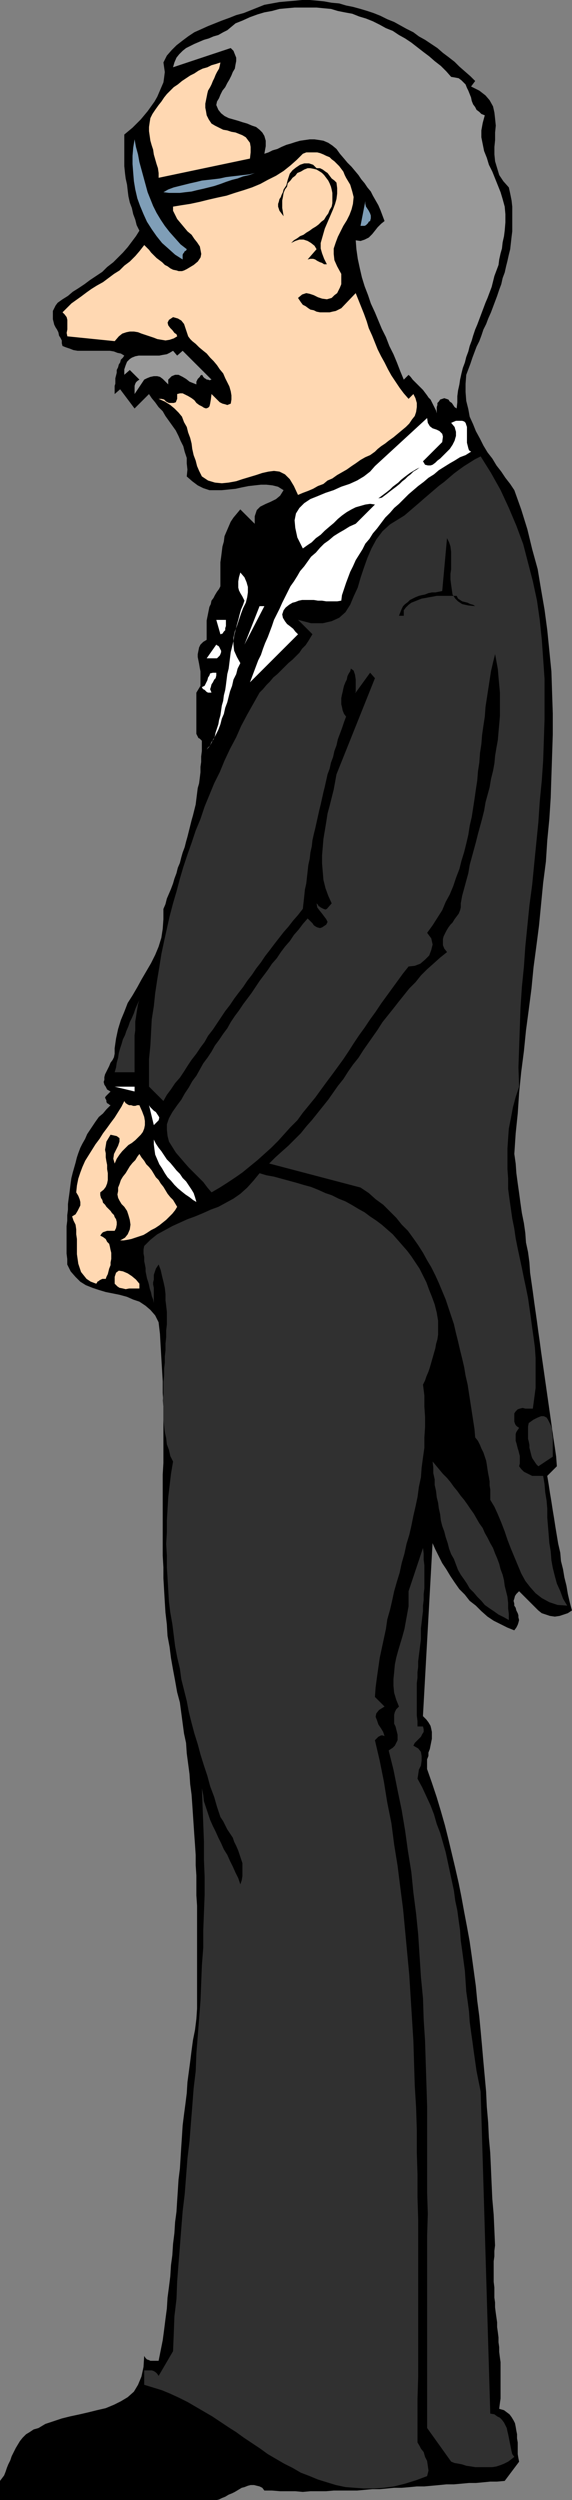 <?xml version="1.0" encoding="UTF-8" standalone="no"?>
<svg
   version="1.0"
   width="35.627mm"
   height="155.711mm"
   id="svg30"
   sodipodi:docname="Man in Tux 2.wmf"
   xmlns:inkscape="http://www.inkscape.org/namespaces/inkscape"
   xmlns:sodipodi="http://sodipodi.sourceforge.net/DTD/sodipodi-0.dtd"
   xmlns="http://www.w3.org/2000/svg"
   xmlns:svg="http://www.w3.org/2000/svg">
  <rect width="100%" height="100%" fill="#808080" stroke="none"/>
  <sodipodi:namedview
     id="namedview30"
     pagecolor="#ffffff"
     bordercolor="#000000"
     borderopacity="0.25"
     inkscape:showpageshadow="2"
     inkscape:pageopacity="0.0"
     inkscape:pagecheckerboard="0"
     inkscape:deskcolor="#d1d1d1"
     inkscape:document-units="mm" />
  <defs
     id="defs1">
    <pattern
       id="WMFhbasepattern"
       patternUnits="userSpaceOnUse"
       width="6"
       height="6"
       x="0"
       y="0" />
  </defs>
  <path
     style="fill:#000000;fill-opacity:1;fill-rule:evenodd;stroke:none"
     d="m 111.861,19.068 -0.97,1.293 1.94,0.97 1.455,1.131 0.97,1.131 0.808,1.454 0.323,1.454 0.162,1.454 0.162,1.616 -0.162,1.616 v 1.778 l -0.162,1.616 v 1.778 l 0.162,1.616 0.485,1.616 0.485,1.616 0.97,1.454 1.293,1.454 0.323,1.454 0.323,1.616 0.162,1.454 v 1.454 1.454 1.454 1.454 l -0.162,1.293 -0.162,1.454 -0.162,1.454 -0.323,1.293 -0.323,1.454 -0.323,1.293 -0.323,1.454 -0.485,1.293 -0.323,1.454 -0.485,1.293 -0.485,1.454 -0.485,1.293 -0.485,1.293 -0.485,1.293 -0.647,1.454 -0.485,1.293 -0.647,1.293 -0.485,1.454 -0.485,1.293 -0.647,1.293 -0.485,1.293 -0.485,1.293 -0.485,1.454 -0.485,1.293 -0.485,1.293 -0.162,2.101 v 1.939 l 0.162,2.101 0.485,1.939 0.323,1.778 0.808,1.778 0.647,1.616 0.97,1.778 0.808,1.616 0.97,1.616 1.132,1.454 0.97,1.616 1.132,1.454 0.97,1.454 1.132,1.454 0.97,1.454 1.616,4.525 1.455,4.686 1.132,4.686 1.293,4.686 0.808,4.848 0.808,4.686 0.647,4.848 0.485,4.848 0.485,4.848 0.162,5.009 0.162,4.848 v 5.009 l -0.162,5.009 -0.162,4.848 -0.162,5.009 -0.323,5.009 -0.485,5.009 -0.323,5.009 -0.647,5.009 -0.485,5.009 -0.485,5.009 -0.647,5.009 -0.647,4.848 -0.485,5.009 -0.647,5.009 -0.647,4.848 -0.485,4.848 -0.647,5.009 -0.485,4.848 -0.323,4.848 -0.485,4.686 -0.323,4.848 0.323,2.262 0.162,2.262 0.323,2.424 0.323,2.262 0.323,2.424 0.323,2.262 0.485,2.424 0.323,2.262 0.162,2.262 0.485,2.262 0.323,2.424 0.162,2.424 0.323,2.262 0.323,2.262 0.323,2.424 0.323,2.262 0.323,2.262 0.323,2.424 0.323,2.262 0.323,2.424 0.323,2.262 0.323,2.262 0.323,2.262 0.323,2.262 0.323,2.262 0.323,2.262 0.323,2.262 0.323,2.262 0.323,2.262 0.323,2.101 0.323,2.262 0.162,2.262 -2.263,2.262 0.323,1.939 0.323,2.101 0.323,1.939 0.323,2.101 0.323,1.939 0.323,2.101 0.323,1.939 0.323,1.939 0.485,2.101 0.162,1.939 0.485,1.939 0.323,1.939 0.485,1.939 0.323,1.939 0.485,2.101 0.485,1.778 -0.97,0.646 -0.97,0.323 -0.97,0.323 -1.132,0.162 -1.132,-0.162 -0.97,-0.323 -0.97,-0.323 -0.808,-0.646 -4.526,-4.525 -0.647,0.646 -0.323,0.485 -0.162,0.646 -0.162,0.485 0.162,0.646 v 0.485 l 0.323,0.485 0.162,0.646 0.323,0.646 0.162,0.485 v 0.485 l 0.162,0.646 -0.162,0.646 -0.162,0.485 -0.323,0.646 -0.485,0.646 -1.616,-0.646 -1.616,-0.808 -1.616,-0.808 -1.455,-0.97 -1.455,-1.293 -1.293,-1.293 -1.455,-1.131 -1.132,-1.454 -1.293,-1.293 -1.132,-1.616 -0.97,-1.454 -0.97,-1.616 -0.97,-1.454 -0.808,-1.616 -0.808,-1.616 -0.647,-1.454 -2.263,40.721 0.808,0.808 0.485,0.646 0.485,0.808 0.162,0.646 0.162,0.808 v 0.97 0.646 l -0.162,0.808 -0.162,0.808 -0.162,0.808 -0.323,0.808 v 0.808 l -0.323,0.808 v 0.808 0.808 0.646 l 1.132,3.232 1.132,3.393 0.97,3.232 0.97,3.393 0.808,3.232 0.808,3.393 0.808,3.393 0.808,3.555 0.647,3.232 0.647,3.555 0.647,3.393 0.647,3.555 0.485,3.393 0.485,3.555 0.485,3.555 0.323,3.393 0.485,3.717 0.323,3.393 0.323,3.555 0.323,3.717 0.323,3.555 0.323,3.555 0.162,3.555 0.323,3.717 0.162,3.555 0.323,3.555 0.162,3.555 0.162,3.717 0.162,3.555 0.323,3.717 0.162,3.555 0.162,3.717 -0.162,1.293 V 531.15 l -0.162,1.131 v 1.293 1.131 1.293 1.131 l 0.162,1.293 v 1.131 1.293 l 0.162,1.131 v 1.131 l 0.162,1.293 0.162,1.131 0.162,1.131 v 1.131 l 0.162,1.131 0.162,1.293 v 1.131 l 0.162,1.131 v 1.131 l 0.162,1.293 0.162,1.131 v 1.293 1.131 1.293 1.131 1.293 1.131 1.293 l -0.162,1.131 -0.162,1.293 1.132,0.323 0.647,0.485 0.647,0.485 0.485,0.646 0.485,0.808 0.323,0.646 0.162,0.808 0.162,0.97 0.162,0.808 v 0.97 l 0.162,0.97 v 0.808 0.97 0.97 l 0.162,0.97 0.162,0.808 -3.395,4.525 -1.778,0.162 h -1.616 l -1.616,0.162 -1.778,0.162 h -1.616 l -1.778,0.162 -1.778,0.162 h -1.778 l -1.616,0.162 -1.778,0.162 -1.778,0.162 h -1.778 l -1.616,0.162 -1.94,0.162 h -1.778 l -1.616,0.162 -1.778,0.162 h -1.778 l -1.778,0.162 -1.778,0.162 H 82.118 80.339 78.561 l -1.778,0.162 h -1.778 -1.94 l -1.778,0.162 -1.778,-0.162 h -1.778 -1.778 l -1.94,-0.162 h -1.778 l -0.485,-0.646 -0.647,-0.323 -0.647,-0.162 -0.647,-0.162 h -0.808 l -0.647,0.162 -0.808,0.323 -0.647,0.162 -0.808,0.485 -0.808,0.485 -0.647,0.323 -0.808,0.323 -0.808,0.485 -0.808,0.323 -0.647,0.323 -0.647,0.162 H 0 v -4.525 l 0.485,-0.646 0.485,-0.646 0.323,-0.808 0.323,-0.97 0.323,-0.808 0.485,-0.97 0.323,-0.97 0.485,-0.97 0.485,-0.97 0.485,-0.808 0.485,-0.808 0.647,-0.808 0.808,-0.808 0.808,-0.485 0.97,-0.646 1.132,-0.323 1.616,-0.97 1.94,-0.646 1.94,-0.646 1.94,-0.485 2.263,-0.485 2.101,-0.485 1.94,-0.485 2.101,-0.485 1.94,-0.808 1.616,-0.808 1.616,-0.97 1.455,-1.293 0.97,-1.616 0.808,-1.939 0.485,-2.262 0.162,-2.585 0.323,0.485 0.323,0.323 0.485,0.162 0.323,0.162 h 0.485 0.485 0.485 0.485 l 0.485,-2.424 0.485,-2.424 0.323,-2.424 0.323,-2.585 0.323,-2.424 0.162,-2.585 0.323,-2.424 0.323,-2.585 0.162,-2.585 0.323,-2.424 0.162,-2.585 0.323,-2.585 0.162,-2.585 0.323,-2.424 0.162,-2.585 0.162,-2.424 0.162,-2.585 0.323,-2.585 0.162,-2.585 0.162,-2.585 0.162,-2.424 0.162,-2.585 0.323,-2.585 0.323,-2.424 0.323,-2.585 0.162,-2.585 0.323,-2.424 0.323,-2.424 0.323,-2.585 0.323,-2.424 0.485,-2.424 0.323,-2.585 0.162,-2.424 v -2.424 -2.424 -2.424 -2.424 -2.424 -2.424 -2.424 -2.424 -2.424 -2.424 l -0.162,-2.424 v -2.262 -2.424 l -0.162,-2.424 v -2.424 l -0.162,-2.424 -0.162,-2.262 -0.162,-2.424 -0.162,-2.424 -0.162,-2.424 -0.162,-2.262 -0.323,-2.424 -0.162,-2.424 -0.323,-2.424 -0.323,-2.424 -0.162,-2.424 -0.485,-2.262 -0.323,-2.424 -0.323,-2.424 -0.323,-2.424 -0.647,-2.424 -0.485,-2.747 -0.485,-2.585 -0.485,-2.747 -0.323,-2.585 -0.485,-2.585 -0.162,-2.747 -0.323,-2.747 -0.162,-2.585 -0.162,-2.747 -0.162,-2.747 v -2.585 l -0.162,-2.747 v -2.747 -2.747 -2.747 -2.747 -2.585 -2.747 -2.747 l 0.162,-2.747 v -2.747 -2.747 -2.747 -2.747 -2.747 l -0.162,-2.747 v -2.747 l -0.162,-2.747 -0.162,-2.747 -0.162,-2.747 -0.162,-2.909 -0.323,-2.747 -0.808,-1.616 -1.132,-1.293 -1.132,-0.97 -1.455,-0.97 -1.455,-0.485 -1.455,-0.646 -1.778,-0.485 -1.616,-0.323 -1.616,-0.323 -1.616,-0.485 -1.455,-0.485 -1.616,-0.646 -1.293,-0.808 -1.132,-1.131 -1.132,-1.293 -0.808,-1.616 v -1.293 l -0.162,-1.293 v -1.293 -1.293 -1.293 -1.293 -1.293 l 0.162,-1.293 v -1.293 l 0.162,-1.293 v -1.293 l 0.162,-1.293 0.162,-1.131 0.162,-1.293 0.162,-1.293 0.162,-1.131 0.323,-1.293 0.323,-1.131 0.323,-1.131 0.323,-1.293 0.323,-0.97 0.485,-1.293 0.485,-0.97 0.647,-1.131 0.485,-1.131 0.647,-0.97 0.647,-0.97 0.647,-0.97 0.808,-1.131 0.97,-0.808 0.808,-0.97 0.97,-0.97 -0.323,-0.162 -0.162,-0.162 -0.323,-0.162 -0.162,-0.323 v -0.323 l -0.162,-0.323 -0.162,-0.323 0.162,-0.323 1.132,-1.131 -0.808,-0.485 -0.323,-0.646 -0.323,-0.485 -0.162,-0.646 0.162,-0.485 v -0.646 l 0.162,-0.646 0.323,-0.646 0.323,-0.646 0.323,-0.646 0.323,-0.808 0.485,-0.646 0.323,-0.646 0.162,-0.808 v -0.646 -0.646 l 0.323,-2.262 0.485,-2.262 0.647,-2.101 0.808,-1.939 0.808,-2.101 1.132,-1.778 1.132,-1.939 0.97,-1.778 1.132,-1.939 1.132,-1.939 0.97,-1.939 0.808,-1.939 0.647,-2.101 0.323,-2.101 0.162,-2.262 v -2.424 l 0.485,-1.131 0.323,-1.293 0.485,-1.131 0.485,-1.131 0.485,-1.293 0.323,-1.131 0.485,-1.293 0.323,-1.293 0.485,-1.131 0.323,-1.293 0.323,-1.131 0.485,-1.293 0.323,-1.293 0.323,-1.131 0.323,-1.293 0.323,-1.293 0.323,-1.293 0.323,-1.131 0.323,-1.293 0.323,-1.293 0.162,-1.293 0.162,-1.293 0.162,-1.293 0.323,-1.131 0.162,-1.293 0.162,-1.293 v -1.293 l 0.162,-1.131 v -1.293 l 0.162,-1.293 v -1.293 -1.131 l -0.323,-0.323 -0.162,-0.162 -0.323,-0.162 -0.162,-0.323 -0.162,-0.323 -0.162,-0.323 v -0.323 -0.485 -0.485 -0.646 -0.485 -0.646 -0.485 -0.646 -0.485 -0.646 -0.485 -0.485 -0.646 -0.485 -0.646 -0.485 -0.646 -0.485 l 0.485,-0.808 0.485,-0.808 v -0.97 -0.808 -0.808 -0.808 l -0.162,-0.808 -0.162,-0.97 -0.162,-0.808 -0.162,-0.808 v -0.646 l 0.162,-0.808 0.162,-0.808 0.323,-0.646 0.647,-0.646 0.808,-0.485 v -0.97 -0.97 -0.808 -0.97 -0.808 l 0.162,-0.808 0.162,-0.808 0.162,-0.808 0.162,-0.808 0.323,-0.646 0.162,-0.808 0.485,-0.646 0.323,-0.646 0.485,-0.808 0.485,-0.646 0.323,-0.646 v -0.97 -1.131 -1.131 -1.131 -1.293 l 0.162,-1.131 0.162,-1.293 0.162,-1.293 0.323,-1.131 0.162,-1.293 0.485,-1.131 0.485,-1.131 0.485,-1.131 0.647,-0.97 0.808,-0.97 0.808,-0.97 3.395,3.393 v -1.778 l 0.485,-1.454 0.808,-0.808 1.293,-0.646 1.132,-0.485 1.293,-0.646 0.97,-0.808 0.808,-1.293 -1.293,-0.808 -1.293,-0.323 -1.455,-0.162 h -1.293 l -1.455,0.162 -1.455,0.162 -1.616,0.323 -1.455,0.323 -1.616,0.162 -1.616,0.162 h -1.455 -1.455 l -1.455,-0.485 -1.293,-0.646 -1.293,-0.97 -1.293,-1.131 0.162,-1.616 -0.162,-1.454 v -1.293 l -0.485,-1.454 -0.323,-1.293 -0.647,-1.293 -0.485,-1.131 -0.647,-1.293 -0.808,-1.131 -0.808,-1.131 -0.808,-1.131 -0.647,-1.131 -0.97,-0.97 -0.808,-1.131 -0.808,-0.97 -0.647,-0.97 -3.395,3.393 -3.395,-4.525 -1.293,1.131 v -0.485 -0.485 -0.323 -0.646 l 0.162,-0.485 V 89.683 89.037 l 0.162,-0.646 0.162,-0.646 v -0.646 l 0.323,-0.646 0.162,-0.646 0.323,-0.485 0.162,-0.646 0.485,-0.485 0.323,-0.485 -0.808,-0.485 -0.808,-0.162 -0.808,-0.323 -0.97,-0.162 H 25.056 24.086 22.954 21.984 21.014 20.044 19.075 18.266 L 17.296,82.411 16.488,82.088 15.518,81.765 14.71,81.442 14.548,80.796 V 80.149 L 14.225,79.503 13.902,79.018 13.74,78.21 13.417,77.564 13.094,77.079 12.77,76.433 12.609,75.786 12.447,75.14 v -0.646 -0.646 -0.646 l 0.323,-0.646 0.323,-0.646 0.485,-0.646 1.132,-0.808 1.293,-0.808 1.132,-0.97 1.293,-0.808 1.455,-0.97 1.293,-0.97 1.455,-0.97 1.455,-0.97 1.132,-1.131 1.455,-1.131 1.132,-1.131 1.132,-1.131 1.132,-1.293 0.97,-1.293 0.97,-1.293 0.808,-1.293 -0.647,-1.293 -0.323,-1.293 -0.485,-1.293 -0.323,-1.454 -0.485,-1.293 -0.323,-1.454 -0.162,-1.293 -0.162,-1.454 -0.323,-1.454 -0.162,-1.293 -0.162,-1.616 v -1.454 -1.454 -1.616 -1.454 -1.454 l 0.97,-0.808 0.97,-0.808 0.97,-0.97 0.97,-0.97 0.808,-0.97 0.808,-0.97 0.808,-1.131 0.808,-1.131 0.647,-1.131 0.485,-1.131 0.485,-1.131 0.485,-1.131 0.162,-1.131 0.162,-1.293 -0.162,-1.131 -0.162,-1.131 0.808,-1.616 1.132,-1.293 1.132,-1.131 1.455,-1.131 1.293,-0.97 1.455,-0.97 1.455,-0.646 L 48.98,6.14 50.596,5.494 52.213,4.848 53.991,4.201 55.607,3.555 57.385,3.07 59.002,2.424 60.618,1.778 62.235,1.131 64.013,0.808 65.791,0.485 67.569,0.323 69.509,0.162 71.125,0 h 1.778 l 1.778,0.162 1.616,0.162 1.778,0.323 1.778,0.162 1.616,0.485 1.616,0.323 1.778,0.485 1.616,0.485 1.455,0.485 1.616,0.646 1.616,0.808 1.616,0.646 1.455,0.808 1.455,0.808 1.616,0.808 1.293,0.97 1.455,0.808 1.455,0.97 1.455,0.97 1.293,1.131 1.293,0.97 1.455,1.131 1.132,1.131 1.293,1.131 1.293,1.131 z"
     id="path1" />
  <path
     style="fill:#999999;fill-opacity:1;fill-rule:evenodd;stroke:none"
     d="m 106.203,18.098 0.97,0.162 0.808,0.162 0.647,0.485 0.485,0.485 0.485,0.485 0.323,0.808 0.323,0.646 0.323,0.808 0.323,0.808 0.162,0.808 0.323,0.808 0.485,0.646 0.323,0.646 0.647,0.485 0.485,0.485 0.808,0.323 -0.485,1.778 -0.323,1.778 v 1.616 l 0.323,1.616 0.323,1.616 0.647,1.616 0.485,1.616 0.808,1.616 0.647,1.616 0.647,1.616 0.647,1.616 0.485,1.616 0.485,1.778 0.162,1.778 v 1.939 l -0.162,1.939 -0.162,1.293 -0.323,1.454 -0.162,1.454 -0.323,1.131 -0.323,1.454 -0.162,1.293 -0.485,1.293 -0.485,1.293 -0.323,1.293 -0.323,1.293 -0.485,1.293 -0.485,1.293 -0.485,1.131 -0.485,1.293 -0.485,1.293 -0.485,1.293 -0.485,1.293 -0.485,1.131 -0.485,1.454 -0.323,1.131 -0.485,1.293 -0.323,1.293 -0.485,1.293 -0.323,1.293 -0.485,1.293 -0.323,1.293 -0.323,1.454 -0.162,1.131 -0.323,1.454 -0.162,1.293 v 1.454 l -0.162,1.454 -0.485,-0.323 -0.323,-0.485 -0.323,-0.485 -0.485,-0.323 -0.323,-0.485 -0.485,-0.162 -0.485,-0.162 -0.485,0.162 -0.485,0.162 -0.323,0.485 -0.323,0.323 v 0.485 l -0.162,0.485 v 0.485 0.485 0.485 l -0.162,-0.646 -0.323,-0.646 -0.323,-0.646 -0.323,-0.646 -0.323,-0.646 -0.485,-0.485 -0.323,-0.485 -0.485,-0.646 -0.485,-0.646 -0.485,-0.485 -0.485,-0.485 -0.485,-0.485 -0.485,-0.485 -0.485,-0.485 -0.485,-0.646 -0.485,-0.485 -1.132,1.131 -0.808,-1.939 -0.808,-2.101 -0.808,-1.939 -0.97,-1.939 -0.808,-2.101 -0.97,-1.939 -0.808,-1.939 -0.808,-1.939 -0.97,-2.101 -0.647,-1.939 -0.808,-2.101 -0.647,-2.101 -0.485,-2.101 -0.485,-2.262 -0.323,-2.262 -0.162,-2.101 1.132,0.162 0.97,-0.323 0.97,-0.485 0.808,-0.808 0.647,-0.808 L 88.907,53.487 89.715,52.679 90.523,52.032 90.038,50.74 89.553,49.447 89.068,48.316 88.422,47.185 87.775,46.053 87.29,45.084 86.482,44.114 85.836,43.145 85.027,42.175 84.381,41.206 83.572,40.236 82.764,39.267 81.794,38.297 80.986,37.328 80.016,36.196 79.208,35.065 78.238,34.257 77.268,33.611 76.137,33.126 75.167,32.965 74.035,32.803 h -1.132 l -1.132,0.162 -1.132,0.162 -1.132,0.323 -0.97,0.323 -1.132,0.323 -1.132,0.485 -0.97,0.485 -1.132,0.323 -0.97,0.485 -0.97,0.323 0.323,-1.778 v -1.293 l -0.323,-1.131 -0.485,-0.808 -0.647,-0.646 -0.808,-0.646 -0.97,-0.323 -1.132,-0.485 -1.132,-0.323 -0.97,-0.323 -1.132,-0.323 -1.132,-0.323 -0.97,-0.485 -0.808,-0.646 -0.647,-0.808 -0.485,-1.131 0.162,-0.808 0.485,-0.808 0.323,-0.808 0.485,-0.97 0.647,-0.808 0.485,-0.97 0.485,-0.808 0.485,-0.97 0.323,-0.808 0.485,-0.808 0.162,-0.97 0.162,-0.808 v -0.808 l -0.323,-0.808 -0.323,-0.808 -0.647,-0.646 -13.579,4.525 0.323,-1.131 0.485,-1.131 0.647,-0.808 0.808,-0.808 0.808,-0.646 0.97,-0.485 0.97,-0.485 L 46.878,9.857 48.01,9.372 49.141,9.049 50.273,8.564 51.404,8.241 52.536,7.595 53.506,7.11 54.476,6.302 55.446,5.494 57.062,4.848 58.84,4.04 60.618,3.393 62.235,2.909 64.013,2.585 65.791,2.101 67.569,1.939 69.347,1.778 h 1.778 1.616 1.778 l 1.616,0.162 1.778,0.162 1.616,0.485 1.616,0.323 1.778,0.323 1.616,0.646 1.616,0.485 1.616,0.646 1.616,0.808 1.455,0.808 1.616,0.646 1.455,0.97 1.455,0.808 1.455,0.97 1.455,1.131 1.455,1.131 1.293,0.97 1.293,1.131 1.455,1.131 1.293,1.293 z"
     id="path2" />
  <path
     style="fill:#ffd8b2;fill-opacity:1;fill-rule:evenodd;stroke:none"
     d="m 51.889,14.705 -0.162,0.808 -0.162,0.646 -0.485,0.808 -0.323,0.646 -0.323,0.808 -0.323,0.646 -0.323,0.808 -0.323,0.646 -0.485,0.808 -0.162,0.646 -0.162,0.808 -0.162,0.808 -0.162,0.808 v 0.97 l 0.162,0.808 0.162,0.97 0.485,0.97 0.647,0.97 0.808,0.485 0.97,0.485 0.97,0.485 0.97,0.162 0.97,0.323 0.97,0.162 0.808,0.323 0.808,0.323 0.808,0.485 0.485,0.646 0.485,0.646 0.162,0.97 v 1.293 L 58.84,37.328 37.341,41.852 V 40.721 L 37.179,39.59 36.856,38.62 36.533,37.489 36.209,36.358 36.048,35.227 35.724,34.257 35.401,33.126 35.239,31.995 35.078,30.864 v -0.97 l 0.162,-1.131 0.162,-0.97 0.485,-0.97 0.647,-0.97 0.808,-1.131 0.647,-0.808 0.647,-0.97 0.647,-0.808 0.808,-0.808 0.808,-0.808 0.97,-0.646 0.97,-0.808 0.97,-0.646 0.97,-0.646 0.97,-0.485 0.97,-0.646 0.97,-0.485 1.132,-0.323 0.97,-0.485 1.132,-0.323 z"
     id="path3" />
  <path
     style="fill:#7f9eb7;fill-opacity:1;fill-rule:evenodd;stroke:none"
     d="m 43.968,58.658 -0.162,0.323 -0.323,0.162 -0.162,0.323 -0.162,0.162 -0.162,0.323 v 0.323 0.485 0.323 L 41.22,59.95 39.604,58.496 38.149,57.203 36.856,55.587 35.724,53.971 34.593,52.194 33.785,50.416 32.976,48.477 32.33,46.7 31.845,44.599 31.522,42.66 31.36,40.721 31.198,38.62 v -1.939 l 0.162,-1.939 0.323,-1.939 0.323,1.778 0.485,1.778 0.323,1.778 0.485,1.778 0.485,1.778 0.485,1.778 0.485,1.778 0.647,1.616 0.647,1.616 0.808,1.616 0.97,1.616 0.97,1.454 1.132,1.454 1.293,1.454 1.293,1.454 z"
     id="path4" />
  <path
     style="fill:#ffd8b2;fill-opacity:1;fill-rule:evenodd;stroke:none"
     d="m 81.471,41.852 0.97,1.616 0.485,1.616 0.323,1.293 -0.162,1.616 -0.323,1.293 -0.485,1.293 -0.647,1.293 -0.808,1.293 -0.647,1.293 -0.647,1.293 -0.485,1.293 -0.485,1.454 v 1.293 l 0.162,1.454 0.647,1.454 0.97,1.778 v 0.808 0.808 0.808 l -0.323,0.808 -0.323,0.646 -0.323,0.646 -0.647,0.485 -0.647,0.646 -1.132,0.323 -1.132,-0.162 -0.97,-0.323 -0.97,-0.485 -0.97,-0.323 -0.808,-0.162 -0.97,0.323 -0.97,0.808 0.323,0.485 0.323,0.485 0.485,0.646 0.647,0.323 0.647,0.485 0.485,0.323 0.808,0.162 0.647,0.323 0.808,0.162 h 0.808 0.647 0.808 l 0.647,-0.162 0.808,-0.162 0.647,-0.323 0.647,-0.323 3.395,-3.555 0.647,1.616 0.647,1.616 0.647,1.616 0.647,1.778 0.485,1.616 0.808,1.778 0.647,1.616 0.647,1.616 0.808,1.616 0.808,1.454 0.808,1.616 0.808,1.454 0.97,1.454 0.97,1.454 0.97,1.293 1.132,1.293 1.132,-1.131 0.485,0.97 0.323,1.131 v 0.97 l -0.162,1.131 -0.323,0.97 -0.647,0.808 -0.647,0.97 -0.808,0.808 -0.97,0.808 -0.97,0.808 -0.97,0.808 -1.132,0.808 -0.808,0.646 -0.97,0.646 -0.808,0.646 -0.647,0.646 -1.132,0.808 -1.132,0.485 -1.132,0.646 -1.132,0.808 -0.97,0.646 -1.132,0.808 -1.132,0.646 -1.132,0.646 -1.132,0.808 -1.132,0.485 -0.97,0.808 -1.293,0.485 -1.132,0.646 -1.132,0.485 -1.293,0.485 -1.132,0.485 -0.97,-2.101 -0.97,-1.616 -1.132,-1.131 -1.293,-0.646 -1.293,-0.162 -1.293,0.162 -1.455,0.323 -1.455,0.485 -1.616,0.485 -1.616,0.485 -1.455,0.485 -1.778,0.323 -1.616,0.162 -1.616,-0.162 -1.616,-0.485 -1.455,-0.97 -0.647,-1.293 -0.485,-1.131 -0.323,-1.293 -0.485,-1.293 -0.323,-1.454 -0.162,-1.293 -0.323,-1.293 -0.485,-1.293 -0.323,-1.293 L 43.322,99.379 42.837,98.086 42.029,97.116 41.059,96.147 40.089,95.339 38.796,94.531 37.341,93.884 h 0.647 l 0.647,0.162 0.485,0.485 0.647,0.323 h 0.485 0.647 l 0.485,-0.162 0.323,-0.808 v -1.131 l 0.647,-0.162 h 0.647 l 0.647,0.323 0.647,0.323 0.808,0.485 0.647,0.485 0.485,0.646 0.647,0.485 0.647,0.323 0.485,0.323 0.485,0.162 0.485,-0.162 0.323,-0.323 0.162,-0.646 0.162,-0.97 0.162,-1.293 0.485,0.485 0.485,0.485 0.485,0.485 0.485,0.485 0.647,0.323 0.647,0.162 0.485,0.162 0.808,-0.323 0.162,-0.97 v -0.97 l -0.162,-0.97 -0.323,-1.131 -0.485,-0.97 -0.485,-0.97 -0.485,-1.131 -0.808,-0.97 -0.647,-0.97 -0.808,-0.97 -0.808,-0.808 -0.808,-0.97 -0.808,-0.646 -0.97,-0.808 -0.808,-0.808 -0.808,-0.646 -0.485,-0.485 -0.485,-0.646 -0.323,-0.97 -0.323,-0.97 -0.323,-0.97 -0.647,-0.808 -0.808,-0.485 -1.132,-0.323 -0.97,0.646 -0.323,0.646 0.162,0.646 0.485,0.646 0.485,0.485 0.485,0.646 0.485,0.323 0.162,0.485 -0.808,0.485 -0.97,0.323 -0.97,0.162 -0.97,-0.162 -0.97,-0.162 -0.808,-0.323 -0.97,-0.323 -0.97,-0.323 -0.97,-0.323 -0.808,-0.323 -0.97,-0.162 h -0.97 l -0.808,0.162 -0.97,0.323 -0.808,0.646 -0.97,1.131 -11.154,-1.131 -0.162,-0.808 0.162,-0.808 v -0.808 -0.808 -0.646 l -0.162,-0.646 -0.485,-0.646 -0.485,-0.485 0.97,-0.97 1.132,-1.131 1.132,-0.808 1.132,-0.808 1.293,-0.97 1.132,-0.808 1.293,-0.808 1.455,-0.808 1.293,-0.97 1.293,-0.97 1.293,-0.808 1.132,-1.131 1.293,-0.97 1.293,-1.293 0.97,-1.131 1.132,-1.454 0.485,0.485 0.647,0.646 0.485,0.646 0.647,0.646 0.647,0.646 0.647,0.485 0.647,0.485 0.647,0.646 0.647,0.323 0.647,0.485 0.647,0.323 0.808,0.162 0.485,0.162 h 0.808 l 0.485,-0.162 0.647,-0.323 1.616,-0.97 0.97,-0.808 0.647,-0.97 0.162,-0.808 L 47.201,58.819 47.04,58.011 46.393,57.042 45.747,56.234 45.1,55.264 44.13,54.456 43.322,53.487 42.514,52.517 41.705,51.548 41.22,50.578 40.736,49.608 v -0.97 l 1.94,-0.323 2.101,-0.323 2.263,-0.485 1.94,-0.485 2.101,-0.485 2.263,-0.485 1.94,-0.646 2.101,-0.646 1.94,-0.646 1.94,-0.808 1.778,-0.97 1.94,-0.97 1.778,-1.131 1.616,-1.293 1.455,-1.293 1.455,-1.454 0.808,-0.323 h 0.97 0.808 0.808 l 0.647,0.162 0.808,0.323 0.647,0.323 0.808,0.323 0.485,0.485 0.647,0.485 0.647,0.646 0.485,0.485 0.485,0.646 0.485,0.646 0.323,0.808 z"
     id="path5" />
  <path
     style="fill:#000000;fill-opacity:1;fill-rule:evenodd;stroke:none"
     d="m 79.208,42.983 0.162,1.293 v 1.293 l -0.162,1.293 -0.323,1.131 -0.485,1.293 -0.485,1.131 -0.485,1.131 -0.485,1.131 -0.485,1.131 -0.323,1.131 -0.323,1.131 -0.323,1.131 v 1.293 l 0.323,1.131 0.485,1.293 0.647,1.293 H 76.298 L 75.813,61.889 75.328,61.728 74.682,61.405 74.197,61.081 73.712,60.92 H 73.065 L 72.419,61.081 74.52,58.658 74.035,57.85 73.227,57.203 72.419,56.718 71.449,56.395 h -0.97 l -0.97,0.323 -0.97,0.485 -0.647,0.485 0.647,-0.485 0.647,-0.646 0.808,-0.485 0.647,-0.485 0.808,-0.323 0.647,-0.485 0.808,-0.485 0.647,-0.485 0.808,-0.485 0.647,-0.485 0.647,-0.646 0.647,-0.485 0.485,-0.808 0.485,-0.646 0.323,-0.808 0.485,-0.808 0.162,-0.808 V 47.023 46.215 45.407 L 78.076,44.599 77.915,43.953 77.591,43.145 77.268,42.498 76.783,41.852 76.298,41.206 75.813,40.721 75.328,40.398 74.52,39.913 73.874,39.751 73.065,39.59 H 72.419 l -0.808,0.323 -0.808,0.485 -0.808,0.323 -0.485,0.646 -0.647,0.485 -0.485,0.646 -0.647,0.646 -0.162,0.808 -0.485,0.646 -0.323,0.808 -0.162,0.97 -0.162,0.808 v 0.97 0.808 l 0.162,0.97 0.162,0.97 L 66.276,50.255 65.791,49.608 65.629,49.124 65.468,48.639 v -0.646 l 0.162,-0.485 0.162,-0.646 0.323,-0.485 0.162,-0.485 0.323,-0.646 0.162,-0.646 0.323,-0.485 0.323,-0.485 0.162,-0.646 0.162,-0.646 0.162,-0.485 0.323,-0.97 0.647,-0.808 0.808,-0.646 0.97,-0.646 0.97,-0.323 h 1.132 l 0.97,0.323 0.808,0.808 h 0.808 l 0.647,0.323 0.647,0.485 0.485,0.323 0.485,0.646 0.485,0.646 0.647,0.485 z"
     id="path6" />
  <path
     style="fill:#7f9eb7;fill-opacity:1;fill-rule:evenodd;stroke:none"
     d="m 59.972,40.721 -1.293,0.485 -1.455,0.323 -1.293,0.485 -1.293,0.323 -1.455,0.485 -1.293,0.485 -1.455,0.485 -1.293,0.323 -1.293,0.323 -1.455,0.323 -1.293,0.323 -1.455,0.162 -1.293,0.162 H 41.059 39.766 l -1.293,-0.162 1.132,-0.646 1.293,-0.485 1.293,-0.323 1.293,-0.323 1.293,-0.323 1.455,-0.323 1.293,-0.323 1.455,-0.162 1.455,-0.162 1.293,-0.162 1.455,-0.323 1.293,-0.162 1.455,-0.162 1.293,-0.162 1.455,-0.162 z"
     id="path7" />
  <path
     style="fill:#7f9eb7;fill-opacity:1;fill-rule:evenodd;stroke:none"
     d="m 87.129,52.032 -0.323,0.162 -0.162,0.323 -0.162,0.162 -0.323,0.323 -0.323,0.162 h -0.323 -0.323 -0.323 l 1.132,-5.817 v 0.646 l 0.162,0.646 0.323,0.485 0.323,0.485 0.323,0.646 0.162,0.485 v 0.646 z"
     id="path8" />
  <path
     style="fill:#999999;fill-opacity:1;fill-rule:evenodd;stroke:none"
     d="m 41.705,83.704 1.293,-1.131 6.789,6.787 -0.485,0.162 -0.323,-0.162 h -0.323 l -0.162,-0.162 -0.323,-0.162 -0.323,-0.323 -0.162,-0.323 -0.162,-0.162 -0.323,0.162 -0.162,0.323 -0.323,0.323 -0.162,0.162 -0.162,0.323 -0.162,0.323 v 0.323 0.323 L 45.423,90.168 44.615,89.845 43.807,89.198 42.999,88.714 42.029,88.229 h -0.808 l -0.808,0.323 -0.808,0.808 v 1.131 L 38.957,89.845 38.311,89.198 37.664,88.714 37.018,88.552 h -0.808 l -0.808,0.162 -0.808,0.323 -0.647,0.323 -2.263,3.393 v -0.485 -0.485 -0.485 -0.485 l 0.162,-0.485 0.162,-0.323 0.323,-0.323 0.485,-0.323 -2.263,-2.262 -1.293,1.131 v -1.293 l 0.323,-0.97 0.323,-0.808 0.647,-0.646 0.485,-0.323 0.808,-0.323 0.808,-0.162 h 0.97 0.97 0.97 0.97 0.97 l 0.808,-0.162 0.97,-0.162 0.647,-0.323 0.808,-0.485 z"
     id="path9" />
  <path
     style="fill:#ffffff;fill-opacity:1;fill-rule:evenodd;stroke:none"
     d="m 104.102,104.065 -4.526,4.525 0.485,0.808 0.647,0.162 h 0.647 l 0.485,-0.162 0.647,-0.485 0.485,-0.485 0.647,-0.485 0.485,-0.485 0.808,-0.808 0.97,-0.97 0.647,-0.97 0.485,-0.97 0.323,-1.131 v -0.97 l -0.323,-1.131 -0.808,-0.97 1.132,-0.485 h 0.808 0.647 l 0.485,0.162 0.323,0.323 0.162,0.485 0.162,0.485 v 0.808 0.646 0.808 0.646 0.808 l 0.162,0.646 0.162,0.646 0.162,0.485 0.485,0.323 -1.293,0.808 -1.293,0.485 -1.293,0.808 -1.132,0.646 -1.293,0.808 -1.293,0.808 -1.132,0.97 -1.293,0.808 -1.132,0.97 -1.293,0.97 -1.132,0.97 -1.132,0.97 -1.132,1.131 -1.132,1.131 -1.132,0.97 -0.97,1.131 -1.132,1.131 -0.97,1.293 -0.97,1.293 -0.97,1.131 -0.808,1.293 -0.97,1.131 -0.647,1.293 -0.808,1.293 -0.808,1.293 -0.647,1.454 -0.647,1.293 -0.485,1.293 -0.485,1.293 -0.485,1.454 -0.485,1.454 -0.162,1.293 -0.97,0.162 h -0.808 -0.97 -0.808 l -0.97,-0.162 H 74.843 L 73.874,141.231 H 73.065 72.095 71.125 l -0.808,0.162 -0.808,0.323 -0.647,0.162 -0.808,0.485 -0.808,0.646 -0.485,0.646 -0.323,0.97 0.162,0.808 0.485,0.808 0.485,0.646 0.647,0.485 0.808,0.646 0.485,0.646 0.647,0.646 -11.315,11.311 0.485,-1.293 0.485,-1.293 0.485,-1.293 0.485,-1.293 0.647,-1.293 0.485,-1.454 0.485,-1.293 0.647,-1.454 0.485,-1.293 0.485,-1.293 0.485,-1.454 0.647,-1.293 0.647,-1.293 0.647,-1.454 0.647,-1.293 0.647,-1.293 0.647,-1.293 0.808,-1.131 0.808,-1.293 0.647,-1.131 0.97,-1.131 0.808,-1.131 0.808,-1.131 1.132,-0.97 0.97,-1.131 0.97,-0.97 1.132,-0.808 1.132,-0.97 1.293,-0.808 1.132,-0.646 1.293,-0.808 1.455,-0.646 4.526,-4.525 -1.132,-0.162 -1.132,0.162 -1.132,0.323 -1.132,0.323 -0.97,0.485 -1.132,0.646 -1.132,0.808 -0.97,0.808 -0.97,0.97 -0.97,0.808 -1.132,0.97 -0.97,0.97 -1.132,0.808 -0.97,0.97 -0.97,0.646 -1.132,0.808 -1.293,-2.585 -0.485,-2.262 -0.162,-1.778 0.323,-1.616 0.808,-1.293 1.132,-1.131 1.455,-0.97 1.616,-0.646 1.94,-0.808 1.94,-0.646 1.778,-0.808 1.94,-0.646 1.778,-0.808 1.616,-0.97 1.455,-1.131 1.132,-1.293 12.285,-11.311 0.162,1.131 0.485,0.808 0.647,0.485 0.97,0.323 0.647,0.323 0.647,0.646 0.162,0.646 z"
     id="path10" />
  <path
     style="fill:#303030;fill-opacity:1;fill-rule:evenodd;stroke:none"
     d="m 122.207,255.799 -0.808,2.424 -0.647,2.424 -0.485,2.585 -0.485,2.424 -0.162,2.262 -0.162,2.424 v 2.424 2.424 l 0.162,2.262 v 2.424 l 0.323,2.424 0.323,2.262 0.323,2.262 0.485,2.424 0.323,2.262 0.485,2.424 0.485,2.262 0.485,2.262 0.485,2.424 0.485,2.262 0.485,2.424 0.323,2.262 0.323,2.262 0.323,2.424 0.323,2.262 0.323,2.424 0.162,2.424 v 2.262 2.424 2.424 l -0.323,2.424 -0.323,2.424 h -0.485 -0.647 -0.647 l -0.647,-0.162 -0.647,0.162 -0.485,0.162 -0.485,0.485 -0.323,0.485 v 0.485 0.485 0.485 0.485 l 0.162,0.485 0.162,0.323 0.323,0.323 0.485,0.323 -0.323,0.485 -0.323,0.485 -0.162,0.485 v 0.485 0.646 0.485 l 0.162,0.485 0.162,0.646 0.162,0.646 0.162,0.485 0.162,0.646 0.162,0.646 v 0.485 0.646 0.646 l -0.162,0.646 0.485,0.646 0.647,0.646 0.647,0.323 0.647,0.323 0.647,0.323 h 0.808 0.97 0.808 l 0.323,1.939 0.162,1.939 0.323,1.939 0.162,1.939 v 2.101 l 0.162,1.939 0.162,1.939 0.162,2.101 0.323,1.939 0.162,2.101 0.323,1.778 0.485,1.939 0.485,1.778 0.808,1.778 0.647,1.778 0.97,1.616 -2.263,-0.162 -1.94,-0.646 -1.778,-0.97 -1.455,-1.131 -1.293,-1.454 -1.132,-1.454 -0.97,-1.778 -0.808,-1.939 -0.808,-1.939 -0.808,-1.939 -0.808,-2.101 -0.647,-1.939 -0.808,-2.101 -0.808,-1.939 -0.808,-1.778 -0.97,-1.616 v -0.808 -0.808 -0.808 l -0.162,-0.97 v -0.97 l -0.162,-0.97 -0.162,-0.808 -0.162,-0.97 -0.162,-1.131 -0.162,-0.97 -0.323,-0.97 -0.323,-0.97 -0.485,-0.97 -0.323,-0.808 -0.485,-0.97 -0.647,-0.808 -0.162,-1.939 -0.323,-2.101 -0.323,-2.101 -0.323,-2.101 -0.323,-2.101 -0.323,-2.101 -0.485,-2.101 -0.323,-1.939 -0.485,-2.101 -0.485,-1.939 -0.485,-2.101 -0.485,-1.939 -0.485,-2.101 -0.647,-1.939 -0.647,-1.939 -0.647,-1.939 -0.808,-1.939 -0.808,-1.939 -0.808,-1.778 -0.97,-1.939 -0.97,-1.616 -0.97,-1.778 -1.132,-1.778 -1.132,-1.616 -1.293,-1.778 -1.455,-1.454 -1.293,-1.616 -1.616,-1.616 -1.455,-1.454 -1.778,-1.293 -1.616,-1.454 -1.94,-1.293 -21.499,-5.656 1.455,-1.454 1.616,-1.454 1.455,-1.293 1.455,-1.454 1.455,-1.454 1.293,-1.616 1.293,-1.454 1.293,-1.616 1.293,-1.616 1.293,-1.616 1.132,-1.616 1.132,-1.616 1.293,-1.616 1.132,-1.778 1.132,-1.616 1.293,-1.616 1.132,-1.778 1.132,-1.616 1.132,-1.616 1.132,-1.616 1.132,-1.778 1.293,-1.616 1.293,-1.616 1.132,-1.454 1.293,-1.616 1.293,-1.616 1.455,-1.454 1.293,-1.616 1.455,-1.454 1.455,-1.293 1.616,-1.454 1.616,-1.293 -0.647,-0.808 -0.323,-0.808 v -0.646 -0.808 l 0.162,-0.646 0.323,-0.646 0.323,-0.646 0.485,-0.808 0.485,-0.646 0.485,-0.485 0.485,-0.808 0.485,-0.646 0.485,-0.646 0.323,-0.808 0.162,-0.646 v -0.97 l 0.323,-1.778 0.485,-1.778 0.485,-1.778 0.485,-1.778 0.323,-1.939 0.485,-1.778 0.485,-1.778 0.485,-1.778 0.485,-1.939 0.485,-1.778 0.485,-1.778 0.485,-1.939 0.323,-1.939 0.485,-1.778 0.485,-1.778 0.323,-1.939 0.485,-1.939 0.323,-1.778 0.162,-1.778 0.323,-1.939 0.323,-1.778 0.162,-1.939 0.162,-1.778 0.162,-1.939 v -1.778 -1.778 -1.939 l -0.162,-1.778 -0.162,-1.778 -0.162,-1.939 -0.323,-1.778 -0.323,-1.778 -0.485,1.939 -0.485,2.101 -0.323,2.101 -0.323,2.101 -0.323,2.101 -0.323,2.101 -0.162,2.262 -0.323,2.101 -0.323,2.262 -0.162,2.101 -0.323,2.101 -0.162,2.262 -0.323,2.101 -0.162,2.101 -0.323,2.101 -0.323,2.262 -0.323,2.101 -0.323,2.101 -0.485,2.101 -0.323,2.101 -0.485,2.101 -0.485,1.939 -0.647,2.101 -0.485,1.939 -0.808,2.101 -0.647,1.939 -0.808,1.939 -0.97,1.778 -0.808,1.939 -1.132,1.778 -1.132,1.778 -1.293,1.778 0.97,1.293 0.323,1.454 -0.323,1.293 -0.485,1.293 -0.97,0.97 -1.132,0.97 -1.293,0.485 -1.455,0.162 -1.293,1.616 -1.293,1.778 -1.293,1.778 -1.293,1.778 -1.293,1.778 -1.293,1.939 -1.293,1.778 -1.293,1.939 -1.293,1.778 -1.293,1.939 -1.132,1.778 -1.293,1.939 -1.293,1.778 -1.293,1.778 -1.455,1.939 -1.293,1.778 -1.293,1.778 -1.455,1.778 -1.455,1.778 -1.293,1.778 -1.616,1.616 -1.455,1.616 -1.455,1.616 -1.616,1.616 -1.616,1.454 -1.616,1.454 -1.778,1.454 -1.778,1.454 -1.616,1.131 -1.94,1.293 -1.778,1.131 -1.94,1.131 -0.97,-1.131 -0.97,-1.293 -1.132,-1.131 -1.132,-1.131 -1.132,-1.131 -1.132,-1.293 -0.97,-1.131 -0.97,-1.131 -0.808,-1.293 -0.808,-1.293 -0.323,-1.293 -0.162,-1.454 v -1.293 l 0.485,-1.454 0.808,-1.454 1.132,-1.616 0.97,-1.293 0.808,-1.454 0.97,-1.454 0.808,-1.454 0.97,-1.293 0.808,-1.454 0.808,-1.454 0.97,-1.293 0.97,-1.454 0.808,-1.454 0.97,-1.293 0.97,-1.454 0.97,-1.293 0.808,-1.454 0.97,-1.454 0.97,-1.293 0.97,-1.454 0.97,-1.293 0.97,-1.293 0.97,-1.454 0.97,-1.454 0.97,-1.293 0.97,-1.293 0.97,-1.454 1.132,-1.293 0.97,-1.454 0.97,-1.293 1.132,-1.293 0.97,-1.454 1.132,-1.293 0.97,-1.293 1.132,-1.293 0.323,0.323 0.323,0.323 0.485,0.485 0.323,0.485 0.485,0.323 0.323,0.162 0.647,0.162 0.485,-0.162 0.97,-0.646 0.323,-0.646 -0.323,-0.646 -0.485,-0.646 -0.485,-0.646 -0.647,-0.808 -0.485,-0.646 -0.162,-0.97 0.323,0.323 0.162,0.323 0.323,0.162 0.162,0.162 0.323,0.162 0.323,0.162 0.485,0.162 0.323,-0.162 1.132,-1.293 -0.808,-1.778 -0.647,-1.778 -0.485,-1.939 -0.162,-1.939 -0.162,-1.939 v -1.939 l 0.162,-1.939 0.162,-1.939 0.323,-1.939 0.323,-1.939 0.323,-2.101 0.485,-1.778 0.485,-1.939 0.485,-1.939 0.323,-1.778 0.323,-1.778 9.052,-22.623 -1.132,-1.293 -3.395,4.686 -0.162,0.162 0.162,-0.323 v -0.808 -0.97 -1.131 l -0.162,-1.131 -0.323,-0.97 -0.647,-0.485 -0.162,0.646 -0.323,0.485 -0.323,0.646 -0.162,0.808 -0.323,0.646 -0.323,0.808 -0.162,0.646 -0.162,0.808 -0.162,0.646 -0.162,0.808 v 0.646 0.808 l 0.162,0.646 0.162,0.808 0.323,0.808 0.485,0.646 -0.485,1.293 -0.485,1.454 -0.485,1.293 -0.485,1.293 -0.323,1.454 -0.485,1.293 -0.323,1.454 -0.485,1.293 -0.323,1.454 -0.485,1.293 -0.323,1.454 -0.323,1.454 -0.323,1.293 -0.323,1.454 -0.323,1.454 -0.323,1.293 -0.323,1.454 -0.323,1.454 -0.323,1.454 -0.323,1.293 -0.323,1.454 -0.162,1.454 -0.323,1.454 -0.162,1.454 -0.323,1.454 -0.162,1.454 -0.162,1.454 -0.162,1.454 -0.323,1.454 -0.162,1.616 -0.162,1.454 -0.162,1.454 -1.132,1.454 -1.132,1.293 -1.132,1.454 -1.132,1.293 -1.132,1.454 -1.132,1.454 -0.97,1.293 -1.132,1.454 -0.97,1.454 -1.132,1.454 -0.97,1.454 -1.132,1.454 -0.97,1.454 -1.132,1.454 -0.97,1.293 -0.97,1.454 -1.132,1.454 -0.97,1.454 -0.97,1.454 -0.97,1.454 -1.132,1.454 -0.808,1.454 -0.97,1.293 -0.97,1.454 -1.132,1.454 -0.97,1.454 -0.808,1.293 -0.97,1.454 -1.132,1.293 -0.97,1.454 -0.97,1.293 -0.808,1.454 -3.395,-3.393 v -3.232 -3.232 l 0.323,-3.232 0.162,-3.07 0.162,-3.07 0.485,-3.07 0.323,-3.07 0.485,-3.232 0.485,-2.909 0.485,-3.07 0.647,-3.07 0.647,-2.909 0.647,-2.909 0.808,-3.07 0.808,-2.747 0.808,-3.07 0.808,-2.747 0.97,-2.909 0.97,-2.747 0.97,-2.909 1.132,-2.747 0.97,-2.909 1.132,-2.747 1.132,-2.747 1.293,-2.585 1.132,-2.747 1.293,-2.747 1.455,-2.747 1.132,-2.585 1.455,-2.747 1.455,-2.585 1.455,-2.585 0.808,-0.808 0.808,-0.97 0.808,-0.808 0.808,-0.97 0.97,-0.808 0.808,-0.808 0.97,-0.97 0.808,-0.808 0.97,-0.808 0.808,-0.808 0.808,-0.808 0.647,-0.97 0.808,-0.808 0.647,-0.97 0.485,-0.808 0.485,-0.808 -3.395,-3.393 3.071,0.808 h 2.748 l 2.101,-0.485 1.778,-0.808 1.455,-1.293 1.132,-1.778 0.808,-1.939 0.97,-2.101 0.647,-2.262 0.808,-2.424 0.808,-2.262 0.97,-2.262 1.132,-2.101 1.455,-1.939 1.778,-1.616 2.101,-1.293 1.293,-0.808 1.132,-0.97 1.132,-0.97 1.132,-0.97 1.293,-1.131 1.132,-0.97 1.132,-0.97 1.132,-0.97 1.293,-0.97 1.132,-0.97 1.132,-0.97 1.293,-0.97 1.132,-0.808 1.293,-0.808 1.293,-0.808 1.293,-0.646 2.425,3.878 2.263,4.04 1.94,4.201 1.778,4.201 1.616,4.363 1.132,4.363 1.132,4.363 0.97,4.525 0.647,4.525 0.485,4.686 0.323,4.525 0.323,4.686 v 4.848 4.686 l -0.162,4.848 -0.162,4.848 -0.323,4.686 -0.485,5.009 -0.323,4.848 -0.485,4.848 -0.485,4.848 -0.485,5.009 -0.647,4.848 -0.485,4.848 -0.485,4.848 -0.323,4.686 -0.485,4.848 -0.323,4.848 -0.162,4.686 -0.162,4.686 -0.162,4.686 z"
     id="path11" />
  <path
     style="fill:#000000;fill-opacity:1;fill-rule:evenodd;stroke:none"
     d="m 99.576,109.72 -0.808,0.323 -0.647,0.485 -0.808,0.485 -0.647,0.646 -0.647,0.485 -0.647,0.646 -0.647,0.485 -0.647,0.646 -0.808,0.646 -0.647,0.485 -0.647,0.485 -0.808,0.646 -0.647,0.485 -0.647,0.485 -0.808,0.162 -0.808,0.323 0.808,-0.323 0.647,-0.485 0.647,-0.485 0.647,-0.485 0.808,-0.646 0.647,-0.646 0.647,-0.485 0.647,-0.485 0.647,-0.646 0.808,-0.646 0.647,-0.485 0.647,-0.485 0.808,-0.485 0.808,-0.485 0.647,-0.323 z"
     id="path12" />
  <path
     style="fill:#000000;fill-opacity:1;fill-rule:evenodd;stroke:none"
     d="m 111.861,142.685 -0.485,-0.323 -0.647,-0.162 -0.647,-0.323 -0.647,-0.162 -0.647,-0.162 -0.485,-0.323 -0.485,-0.323 -0.323,-0.646 h -0.647 -0.647 -0.808 -0.808 -0.808 -0.97 l -0.808,0.162 -0.97,0.162 -0.808,0.162 -0.97,0.162 -0.808,0.323 -0.808,0.323 -0.808,0.323 -0.647,0.485 -0.647,0.646 -0.485,0.646 v 1.293 h -1.132 l 0.323,-0.808 0.323,-0.808 0.323,-0.646 0.485,-0.485 0.647,-0.485 0.485,-0.485 0.647,-0.323 0.647,-0.323 0.808,-0.323 0.647,-0.162 0.808,-0.162 0.808,-0.323 0.808,-0.162 h 0.808 l 0.808,-0.162 0.808,-0.162 1.132,-12.443 0.485,0.97 0.323,0.97 0.162,1.293 v 1.293 1.293 1.454 l -0.162,1.131 v 1.293 l 0.162,1.293 0.162,1.131 0.162,1.131 0.647,0.97 0.647,0.646 0.97,0.646 1.455,0.323 z"
     id="path13" />
  <path
     style="fill:#ffffff;fill-opacity:1;fill-rule:evenodd;stroke:none"
     d="m 56.577,156.097 -0.647,1.293 -0.323,1.293 -0.647,1.293 -0.323,1.454 -0.485,1.293 -0.323,1.293 -0.323,1.293 -0.485,1.293 -0.323,1.454 -0.485,1.131 -0.323,1.293 -0.485,1.293 -0.647,1.293 -0.647,1.131 -0.647,1.293 -0.808,0.97 0.323,-0.485 0.485,-0.485 0.323,-0.808 0.485,-0.646 0.323,-0.808 0.162,-0.808 0.323,-0.97 0.323,-0.97 0.162,-0.97 0.323,-1.131 0.162,-1.131 0.162,-1.131 0.323,-1.131 0.162,-1.293 0.323,-1.293 0.162,-1.131 0.162,-1.293 0.162,-1.293 0.323,-1.293 0.162,-1.293 0.162,-1.293 0.162,-1.293 0.323,-1.293 0.323,-1.293 0.162,-1.293 0.323,-1.293 0.323,-1.293 0.323,-1.131 0.323,-1.293 0.323,-1.131 0.485,-1.131 0.323,-0.97 -0.485,-0.97 -0.485,-0.808 -0.323,-0.646 -0.162,-0.646 v -0.646 -0.808 l 0.162,-0.97 0.323,-1.131 0.97,1.131 0.485,1.131 0.323,1.131 v 1.293 l -0.162,1.131 -0.323,1.293 -0.647,1.293 -0.485,1.293 -0.485,1.454 -0.485,1.454 -0.485,1.293 -0.323,1.454 v 1.616 l 0.162,1.454 0.647,1.454 z"
     id="path14" />
  <path
     style="fill:#ffffff;fill-opacity:1;fill-rule:evenodd;stroke:none"
     d="m 57.547,151.734 3.556,-9.049 h 1.132 z"
     id="path15" />
  <path
     style="fill:#ffffff;fill-opacity:1;fill-rule:evenodd;stroke:none"
     d="m 53.182,145.917 v 0.485 0.485 0.485 l -0.162,0.485 v 0.485 l -0.323,0.323 -0.323,0.485 -0.485,0.162 -0.97,-3.393 z"
     id="path16" />
  <path
     style="fill:#ffffff;fill-opacity:1;fill-rule:evenodd;stroke:none"
     d="m 51.889,153.996 -0.162,0.323 -0.323,0.323 -0.323,0.323 H 50.596 50.111 49.465 48.98 48.656 l 2.263,-3.232 0.162,0.162 0.323,0.162 0.162,0.162 0.162,0.323 0.162,0.323 0.162,0.323 v 0.323 z"
     id="path17" />
  <path
     style="fill:#ffffff;fill-opacity:1;fill-rule:evenodd;stroke:none"
     d="m 50.919,158.359 v 0.646 l -0.162,0.646 -0.323,0.323 -0.323,0.646 -0.323,0.485 -0.162,0.646 -0.162,0.485 0.323,0.808 h -0.485 -0.323 l -0.323,-0.162 -0.162,-0.162 -0.323,-0.323 -0.323,-0.162 -0.162,-0.162 -0.162,-0.323 0.647,-0.323 0.323,-0.646 0.323,-0.646 0.162,-0.646 0.323,-0.485 0.162,-0.485 0.647,-0.162 z"
     id="path18" />
  <path
     style="fill:#303030;fill-opacity:1;fill-rule:evenodd;stroke:none"
     d="m 31.683,252.405 h -4.688 l 0.323,-1.131 0.162,-1.131 0.323,-1.131 0.162,-1.131 0.323,-1.131 0.323,-0.97 0.323,-1.131 0.485,-0.97 0.323,-0.97 0.485,-1.131 0.323,-0.97 0.485,-0.97 0.485,-1.131 0.323,-0.97 0.485,-1.131 0.485,-0.97 -0.323,0.97 -0.162,0.97 -0.162,0.97 -0.162,1.131 -0.162,0.97 v 0.97 1.131 l -0.162,1.131 v 1.131 0.97 1.131 1.131 1.131 0.97 1.131 z"
     id="path19" />
  <path
     style="fill:#ffffff;fill-opacity:1;fill-rule:evenodd;stroke:none"
     d="m 31.683,256.93 -4.688,-1.131 h 4.688 z"
     id="path20" />
  <path
     style="fill:#ffd8b2;fill-opacity:1;fill-rule:evenodd;stroke:none"
     d="m 32.815,260.162 0.647,1.454 0.485,1.293 0.162,0.97 v 0.97 l -0.162,0.808 -0.323,0.808 -0.485,0.646 -0.647,0.646 -0.647,0.646 -0.808,0.646 -0.808,0.485 -0.647,0.646 -0.808,0.808 -0.647,0.808 -0.647,0.97 -0.485,1.131 -0.323,-1.131 0.162,-1.131 0.485,-0.97 0.485,-0.97 0.323,-0.97 v -0.808 l -0.647,-0.485 -1.455,-0.323 -0.485,0.808 -0.485,0.808 -0.162,0.97 -0.162,0.97 0.162,0.808 v 0.97 l 0.162,0.97 0.162,0.808 v 0.97 l 0.162,0.97 v 0.808 0.808 l -0.162,0.808 -0.323,0.808 -0.485,0.646 -0.808,0.646 v 0.646 l 0.162,0.646 0.323,0.485 0.162,0.646 0.485,0.485 0.323,0.485 0.485,0.485 0.485,0.485 0.323,0.485 0.485,0.485 0.162,0.485 0.323,0.485 0.162,0.646 v 0.646 l -0.162,0.808 -0.323,0.646 h -0.323 -0.485 -0.485 -0.485 l -0.485,0.162 -0.485,0.162 -0.323,0.323 -0.323,0.485 0.647,0.323 0.647,0.485 0.323,0.646 0.485,0.485 0.162,0.646 0.162,0.808 0.162,0.646 v 0.646 0.808 l -0.162,0.808 v 0.646 l -0.323,0.808 -0.162,0.646 -0.162,0.646 -0.323,0.646 -0.162,0.485 h -0.485 -0.323 l -0.323,0.162 -0.323,0.162 -0.162,0.162 -0.323,0.162 -0.162,0.323 -0.162,0.162 -1.293,-0.485 -0.97,-0.646 -0.647,-0.808 -0.647,-0.808 -0.323,-0.97 -0.323,-0.97 -0.162,-1.131 -0.162,-1.131 v -1.131 -1.293 -1.131 l -0.162,-1.131 v -1.131 l -0.162,-1.131 -0.485,-0.97 -0.323,-0.97 0.808,-0.485 0.485,-0.808 0.323,-0.646 0.323,-0.646 v -0.808 l -0.162,-0.646 -0.323,-0.808 -0.485,-0.808 0.162,-1.616 0.323,-1.616 0.485,-1.454 0.485,-1.293 0.647,-1.454 0.808,-1.293 0.808,-1.293 0.808,-1.293 0.97,-1.293 0.808,-1.293 0.97,-1.293 0.808,-1.131 0.97,-1.293 0.808,-1.293 0.808,-1.293 0.647,-1.293 0.323,0.485 0.485,0.323 0.323,0.162 h 0.485 l 0.485,0.162 h 0.485 l 0.485,-0.162 z"
     id="path21" />
  <path
     style="fill:#ffffff;fill-opacity:1;fill-rule:evenodd;stroke:none"
     d="m 37.341,263.717 -1.132,1.131 -1.132,-4.686 0.323,0.485 0.323,0.323 0.485,0.485 0.485,0.323 0.323,0.485 0.323,0.485 0.162,0.323 z"
     id="path22" />
  <path
     style="fill:#ffffff;fill-opacity:1;fill-rule:evenodd;stroke:none"
     d="m 46.232,282.946 -0.808,-0.485 -0.808,-0.646 -0.97,-0.646 -0.808,-0.646 -0.97,-0.808 -0.808,-0.808 -0.808,-0.97 -0.808,-0.808 -0.647,-0.97 -0.647,-1.131 -0.647,-0.97 -0.485,-1.131 -0.485,-1.131 -0.162,-1.131 -0.162,-1.293 v -1.131 l 0.485,0.97 0.647,0.97 0.647,0.808 0.647,0.97 0.647,0.97 0.808,0.808 0.808,0.97 0.647,0.808 0.808,0.808 0.647,0.97 0.808,0.808 0.647,0.97 0.647,0.97 0.485,0.808 0.323,0.97 z"
     id="path23" />
  <path
     style="fill:#ffd8b2;fill-opacity:1;fill-rule:evenodd;stroke:none"
     d="m 41.705,284.077 -0.485,0.808 -0.647,0.808 -0.647,0.646 -0.808,0.808 -0.808,0.646 -0.808,0.646 -0.97,0.646 -0.97,0.485 -0.97,0.646 -0.808,0.485 -0.97,0.323 -0.97,0.323 -0.97,0.323 -0.808,0.162 -0.97,0.162 h -0.808 l 1.132,-0.646 0.647,-0.808 0.485,-1.131 0.162,-1.131 -0.162,-1.131 -0.323,-1.131 -0.323,-0.97 -0.647,-0.97 -0.647,-0.646 -0.485,-0.808 -0.323,-0.646 -0.162,-0.808 0.162,-0.808 v -0.808 l 0.323,-0.808 0.323,-0.97 0.485,-0.808 0.647,-0.808 0.485,-0.808 0.485,-0.808 0.647,-0.808 0.647,-0.646 0.485,-0.808 0.485,-0.646 0.485,0.808 0.647,0.808 0.485,0.808 0.647,0.646 0.647,0.808 0.485,0.808 0.485,0.808 0.647,0.646 0.485,0.808 0.647,0.808 0.485,0.808 0.485,0.808 0.647,0.808 0.647,0.646 0.485,0.808 z"
     id="path24" />
  <path
     style="fill:#303030;fill-opacity:1;fill-rule:evenodd;stroke:none"
     d="m 102.809,308.962 0.162,0.97 0.162,0.97 v 1.131 0.97 1.131 l -0.162,1.131 -0.323,1.131 -0.162,0.97 -0.323,1.131 -0.323,1.131 -0.323,1.131 -0.323,1.131 -0.323,0.97 -0.485,1.131 -0.323,0.97 -0.485,0.97 0.323,2.585 v 2.585 l 0.162,2.424 v 2.424 l -0.162,2.424 v 2.424 l -0.323,2.262 -0.323,2.424 -0.162,2.262 -0.485,2.262 -0.323,2.424 -0.485,2.262 -0.485,2.101 -0.485,2.424 -0.485,2.101 -0.647,2.101 -0.485,2.262 -0.647,2.262 -0.485,2.262 -0.647,2.101 -0.647,2.262 -0.485,2.262 -0.485,2.101 -0.647,2.262 -0.323,2.262 -0.485,2.262 -0.485,2.262 -0.485,2.262 -0.323,2.262 -0.323,2.262 -0.323,2.424 -0.162,2.262 2.263,2.262 -1.293,0.808 -0.647,0.808 -0.162,0.808 0.323,0.808 0.323,0.97 0.647,0.97 0.485,0.808 0.323,0.97 -0.485,-0.162 h -0.323 l -0.323,0.162 -0.323,0.162 -0.162,0.162 -0.323,0.323 -0.162,0.162 -0.162,0.162 1.132,4.848 0.97,4.848 0.808,5.009 0.97,4.848 0.647,5.009 0.808,5.009 0.647,5.171 0.647,5.009 0.485,5.171 0.485,5.171 0.485,5.171 0.323,5.171 0.323,5.171 0.323,5.171 0.162,5.333 0.162,5.171 0.323,5.332 0.162,5.171 v 5.333 l 0.162,5.171 v 5.333 l 0.162,5.333 v 5.332 5.171 5.332 5.171 5.333 5.171 5.333 l -0.162,5.171 v 5.171 5.171 l 0.485,0.808 0.323,0.646 0.647,0.808 0.323,1.131 0.485,0.97 0.162,1.131 0.162,1.131 -0.323,1.293 -2.586,0.97 -2.586,0.808 -2.586,0.646 -2.425,0.323 -2.263,0.162 h -2.425 l -2.263,-0.162 -2.101,-0.162 -2.263,-0.485 -2.101,-0.646 -2.101,-0.646 -1.94,-0.808 -2.101,-0.808 -1.94,-1.131 -1.94,-0.97 -1.94,-1.131 -1.94,-1.131 -1.778,-1.293 -1.94,-1.293 -1.94,-1.293 -1.778,-1.293 -1.778,-1.131 -1.94,-1.293 -1.94,-1.293 -1.94,-1.131 -1.94,-1.131 -1.94,-1.131 -1.94,-0.97 -2.101,-0.97 -1.94,-0.808 -2.101,-0.646 -2.101,-0.646 v -3.393 h 0.323 0.485 0.485 0.485 l 0.485,0.162 0.485,0.323 0.323,0.323 0.323,0.485 3.395,-5.817 0.162,-4.04 0.162,-4.201 0.485,-4.04 0.162,-4.201 0.323,-4.201 0.323,-4.04 0.323,-4.201 0.323,-4.04 0.485,-4.04 0.323,-4.201 0.323,-4.201 0.485,-4.04 0.323,-4.201 0.323,-4.04 0.323,-4.201 0.485,-4.04 0.162,-4.201 0.323,-4.04 0.323,-4.201 0.323,-4.201 0.162,-4.04 0.162,-4.201 0.323,-4.201 v -4.04 l 0.162,-4.201 0.162,-4.201 v -4.201 l -0.162,-4.04 v -4.201 l -0.162,-4.201 -0.162,-4.201 -0.162,-4.201 0.323,1.616 0.162,1.454 0.485,1.454 0.485,1.454 0.485,1.454 0.647,1.454 0.647,1.293 0.647,1.454 0.647,1.293 0.647,1.454 0.808,1.293 0.647,1.454 0.647,1.293 0.647,1.454 0.647,1.293 0.485,1.454 0.323,-0.97 0.162,-0.97 v -0.97 -1.131 -0.97 l -0.323,-0.97 -0.323,-0.97 -0.323,-0.97 -0.485,-1.131 -0.485,-0.97 -0.323,-0.97 -0.647,-0.97 -0.647,-0.97 -0.485,-0.97 -0.485,-0.97 -0.647,-0.97 -0.808,-2.424 -0.647,-2.262 -0.97,-2.585 -0.647,-2.424 -0.808,-2.424 -0.808,-2.585 -0.647,-2.424 -0.808,-2.585 -0.647,-2.424 -0.647,-2.585 -0.485,-2.585 -0.647,-2.585 -0.647,-2.585 -0.323,-2.424 -0.647,-2.747 -0.485,-2.585 -0.323,-2.585 -0.323,-2.585 -0.485,-2.747 -0.323,-2.585 -0.162,-2.747 -0.162,-2.747 -0.162,-2.585 v -2.747 l -0.162,-2.747 0.162,-2.747 v -2.747 l 0.162,-2.747 0.162,-2.747 0.323,-2.747 0.323,-2.747 0.485,-2.909 -0.647,-1.293 -0.323,-1.454 -0.485,-1.293 -0.162,-1.454 -0.323,-1.454 -0.162,-1.454 -0.162,-1.454 v -1.454 -1.454 l -0.162,-1.616 0.162,-1.454 v -1.454 -1.454 l 0.162,-1.616 v -1.454 l 0.162,-1.454 v -1.454 l 0.162,-1.454 v -1.616 l 0.162,-1.454 v -1.616 l 0.162,-1.454 v -1.293 -1.616 l -0.162,-1.454 -0.162,-1.293 v -1.454 l -0.162,-1.454 -0.323,-1.454 -0.323,-1.293 -0.323,-1.454 -0.485,-1.293 -0.323,0.485 -0.323,0.485 -0.162,0.485 -0.162,0.485 -0.162,0.485 v 0.646 0.485 l -0.162,0.646 v 0.485 l 0.162,0.808 v 0.485 0.646 0.646 0.646 0.646 0.485 l -0.162,-0.808 -0.323,-0.808 -0.162,-0.808 -0.323,-0.97 -0.162,-0.808 -0.162,-0.646 -0.323,-0.97 -0.162,-0.808 -0.162,-0.808 v -0.808 l -0.162,-0.808 -0.162,-0.808 v -0.97 l -0.162,-0.808 v -0.97 l 0.162,-0.808 1.455,-1.454 1.616,-1.293 1.778,-0.97 1.778,-0.97 1.778,-0.808 1.778,-0.808 1.778,-0.646 1.94,-0.808 1.778,-0.808 1.778,-0.646 1.778,-0.97 1.778,-0.97 1.616,-1.131 1.616,-1.454 1.455,-1.616 1.455,-1.778 1.616,0.485 1.778,0.323 1.778,0.485 1.778,0.485 1.778,0.485 1.616,0.485 1.778,0.485 1.616,0.646 1.778,0.808 1.455,0.485 1.616,0.808 1.616,0.646 1.455,0.808 1.616,0.97 1.455,0.808 1.293,0.97 1.455,0.97 1.293,0.97 1.293,1.131 1.293,1.131 1.132,1.293 1.132,1.293 1.132,1.293 0.97,1.293 0.97,1.454 0.97,1.454 0.808,1.616 0.808,1.616 0.647,1.778 0.647,1.616 0.647,1.778 z"
     id="path25" />
  <path
     style="fill:#ffd8b2;fill-opacity:1;fill-rule:evenodd;stroke:none"
     d="m 32.815,302.175 v 1.131 h -0.808 -0.808 -0.808 l -0.808,0.162 -0.647,-0.162 -0.808,-0.162 -0.485,-0.323 -0.647,-0.646 v -1.616 l 0.323,-0.97 0.647,-0.485 0.97,0.162 1.132,0.485 0.97,0.646 0.97,0.808 z"
     id="path26" />
  <path
     style="fill:#303030;fill-opacity:1;fill-rule:evenodd;stroke:none"
     d="m 130.127,342.896 -3.395,2.262 -0.485,-0.485 -0.323,-0.485 -0.323,-0.485 -0.323,-0.485 -0.162,-0.485 -0.162,-0.646 -0.162,-0.646 -0.162,-0.646 v -0.646 l -0.162,-0.808 -0.162,-0.646 v -0.808 -0.646 -0.808 -0.646 l 0.162,-0.808 1.132,-0.808 0.97,-0.485 0.808,-0.323 h 0.647 l 0.647,0.323 0.323,0.485 0.323,0.646 0.323,0.646 0.323,0.97 v 0.97 l 0.162,0.97 v 0.97 0.97 0.97 0.808 z"
     id="path27" />
  <path
     style="fill:#303030;fill-opacity:1;fill-rule:evenodd;stroke:none"
     d="m 119.782,381.355 -1.132,-0.646 -1.293,-0.646 -1.132,-0.808 -0.97,-0.646 -1.132,-0.808 -0.808,-0.97 -0.97,-0.97 -0.808,-0.97 -0.97,-0.97 -0.647,-1.131 -0.647,-0.97 -0.808,-1.131 -0.647,-1.131 -0.485,-1.293 -0.485,-1.293 -0.647,-1.131 -0.485,-1.293 -0.323,-1.293 -0.485,-1.454 -0.323,-1.293 -0.485,-1.293 -0.323,-1.293 -0.162,-1.454 -0.323,-1.454 -0.162,-1.293 -0.323,-1.293 -0.162,-1.454 -0.323,-1.454 v -1.293 l -0.323,-1.454 v -1.293 l -0.162,-1.454 0.808,0.97 0.808,0.97 0.808,0.97 0.97,0.97 0.808,0.97 0.808,1.131 0.808,0.97 0.808,1.131 0.808,0.97 0.808,1.131 0.647,0.97 0.808,1.131 0.647,1.131 0.647,1.131 0.808,1.131 0.485,1.131 0.647,1.131 0.647,1.293 0.647,1.131 0.485,1.293 0.485,1.131 0.485,1.293 0.323,1.293 0.485,1.293 0.323,1.293 0.162,1.293 0.323,1.293 0.323,1.293 0.162,1.454 v 1.293 l 0.162,1.293 z"
     id="path28" />
  <path
     style="fill:#303030;fill-opacity:1;fill-rule:evenodd;stroke:none"
     d="m 98.282,406.402 h 1.293 l 0.162,0.646 v 0.646 l -0.323,0.485 -0.323,0.646 -0.485,0.485 -0.485,0.485 -0.485,0.485 -0.323,0.646 1.132,0.646 0.647,0.808 0.162,0.97 v 1.131 l -0.162,1.131 -0.485,0.97 -0.162,1.131 -0.162,0.97 1.132,2.101 0.97,2.101 0.97,2.101 0.808,2.101 0.647,2.262 0.808,2.101 0.647,2.262 0.647,2.262 0.485,2.262 0.485,2.262 0.485,2.262 0.485,2.262 0.323,2.424 0.485,2.262 0.323,2.424 0.323,2.262 0.162,2.424 0.323,2.262 0.323,2.424 0.323,2.424 0.162,2.424 0.162,2.424 0.323,2.262 0.323,2.424 0.162,2.424 0.323,2.424 0.323,2.262 0.323,2.424 0.323,2.262 0.323,2.262 0.485,2.424 0.485,2.424 2.263,75.786 0.97,0.162 0.647,0.485 0.647,0.323 0.485,0.485 0.485,0.646 0.323,0.646 0.323,0.646 0.162,0.808 0.162,0.646 0.162,0.808 0.162,0.808 0.162,0.808 0.162,0.808 0.162,0.808 0.162,0.646 0.485,0.646 -0.808,0.646 -0.647,0.485 -0.97,0.485 -0.808,0.323 -0.97,0.323 -0.97,0.162 h -0.97 -0.97 -0.97 -1.132 l -0.97,-0.162 -1.132,-0.162 -0.97,-0.323 -0.808,-0.162 -0.97,-0.162 -0.808,-0.323 -5.658,-7.918 v -5.009 -4.848 -5.009 -5.009 -5.171 -5.009 -5.009 -5.009 -5.171 l 0.162,-5.171 -0.162,-5.009 v -5.171 -5.171 -5.009 -5.009 l -0.162,-5.171 -0.162,-5.009 -0.162,-5.171 -0.323,-5.009 -0.162,-5.009 -0.485,-5.009 -0.323,-5.009 -0.323,-5.009 -0.485,-4.848 -0.647,-5.009 -0.485,-4.848 -0.808,-5.009 -0.647,-4.686 -0.808,-4.848 -0.97,-4.686 -0.97,-4.848 -1.132,-4.525 0.97,-0.646 0.485,-0.485 0.323,-0.646 0.323,-0.646 v -0.485 -0.808 l -0.162,-0.646 -0.162,-0.646 -0.162,-0.646 -0.323,-0.646 v -0.646 -0.808 -0.646 l 0.162,-0.646 0.323,-0.646 0.647,-0.646 -0.647,-1.616 -0.485,-1.616 -0.162,-1.616 v -1.616 l 0.162,-1.616 0.162,-1.778 0.323,-1.616 0.485,-1.778 0.485,-1.616 0.485,-1.616 0.485,-1.778 0.323,-1.778 0.323,-1.778 0.323,-1.778 v -1.778 -1.778 l 3.395,-10.18 0.162,1.293 v 1.454 l 0.162,1.293 v 1.454 1.293 1.454 1.293 l -0.162,1.293 v 1.454 l -0.162,1.293 v 1.293 l -0.162,1.293 -0.162,1.454 -0.162,1.293 v 1.293 1.293 l -0.162,1.293 -0.162,1.293 -0.162,1.293 -0.162,1.293 v 1.293 l -0.162,1.293 v 1.293 l -0.162,1.293 v 1.293 1.293 1.293 1.131 1.293 1.293 l 0.162,1.293 z"
     id="path29" />
  <path
     style="fill:#000000;fill-opacity:1;fill-rule:evenodd;stroke:none"
     d="m 65.629,583.99 h 0.323 l -0.323,0.162 h -0.647 l -0.808,-0.162 -0.97,-0.162 -0.97,-0.485 -0.808,-0.646 -0.323,-0.97 -9.214,4.525 -49.626,1.131 v -3.232 l 0.485,-2.585 0.97,-2.424 1.293,-1.939 1.616,-1.778 1.94,-1.454 2.101,-0.97 2.425,-1.131 2.425,-0.808 2.586,-0.808 2.586,-0.808 2.748,-0.646 2.425,-0.808 2.586,-0.97 2.263,-0.97 2.101,-1.293 2.263,0.646 2.263,0.808 2.101,0.808 2.263,0.97 2.263,0.97 1.94,1.131 2.101,1.131 2.101,1.293 1.94,1.293 1.94,1.293 1.94,1.454 2.101,1.454 1.778,1.454 1.94,1.454 1.94,1.616 z"
     id="path30" />
</svg>
